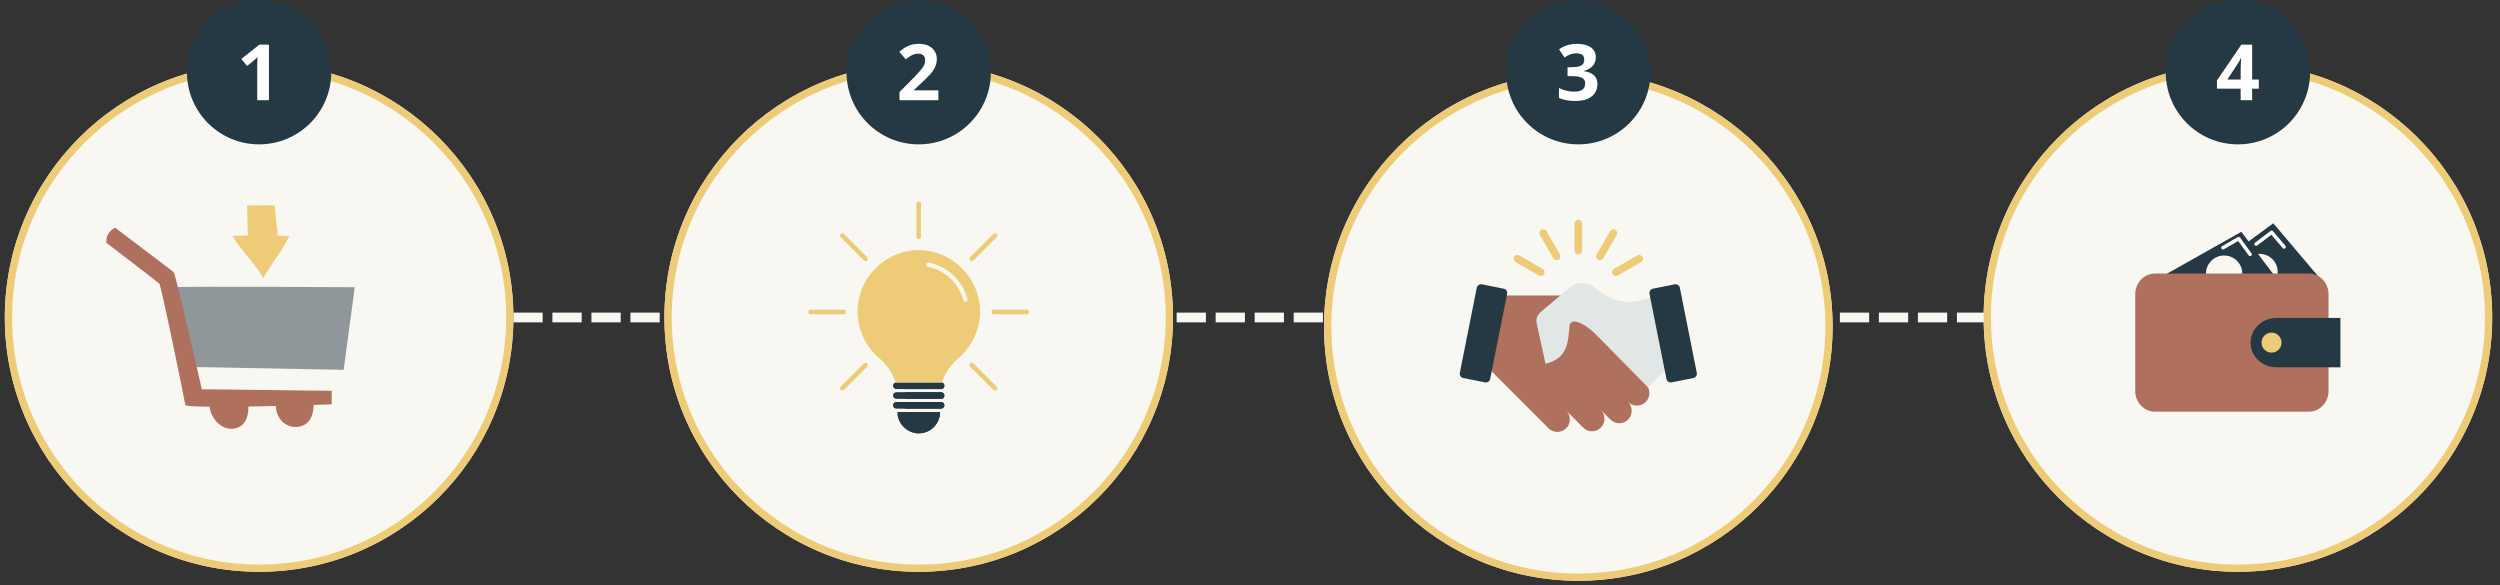 <svg xmlns="http://www.w3.org/2000/svg" xmlns:xlink="http://www.w3.org/1999/xlink" width="1021" zoomAndPan="magnify" viewBox="0 0 765.75 179.25" height="239" preserveAspectRatio="xMidYMid meet" version="1.0"><rect x="0" y="0" width="765.75" height="179.25" fill="#333333" stroke="none"/><defs><g/><clipPath id="b7407cb330"><path d="M 405.543 22.109 L 561.328 22.109 L 561.328 177.891 L 405.543 177.891 Z M 405.543 22.109 " clip-rule="nonzero"/></clipPath><clipPath id="36050d708f"><path d="M 483.438 22.109 C 440.418 22.109 405.543 56.98 405.543 100 C 405.543 143.02 440.418 177.891 483.438 177.891 C 526.453 177.891 561.328 143.02 561.328 100 C 561.328 56.98 526.453 22.109 483.438 22.109 Z M 483.438 22.109 " clip-rule="nonzero"/></clipPath><clipPath id="e92c9763be"><path d="M 1.473 19.355 L 157.254 19.355 L 157.254 175.137 L 1.473 175.137 Z M 1.473 19.355 " clip-rule="nonzero"/></clipPath><clipPath id="e1435f5693"><path d="M 79.363 19.355 C 36.344 19.355 1.473 54.227 1.473 97.246 C 1.473 140.266 36.344 175.137 79.363 175.137 C 122.379 175.137 157.254 140.266 157.254 97.246 C 157.254 54.227 122.379 19.355 79.363 19.355 Z M 79.363 19.355 " clip-rule="nonzero"/></clipPath><clipPath id="2176a1ea91"><path d="M 203.508 19.355 L 359.289 19.355 L 359.289 175.137 L 203.508 175.137 Z M 203.508 19.355 " clip-rule="nonzero"/></clipPath><clipPath id="596ced071a"><path d="M 281.398 19.355 C 238.379 19.355 203.508 54.227 203.508 97.246 C 203.508 140.266 238.379 175.137 281.398 175.137 C 324.418 175.137 359.289 140.266 359.289 97.246 C 359.289 54.227 324.418 19.355 281.398 19.355 Z M 281.398 19.355 " clip-rule="nonzero"/></clipPath><clipPath id="87234b103b"><path d="M 607.582 19.355 L 763.363 19.355 L 763.363 175.137 L 607.582 175.137 Z M 607.582 19.355 " clip-rule="nonzero"/></clipPath><clipPath id="3521c06983"><path d="M 685.473 19.355 C 642.453 19.355 607.582 54.227 607.582 97.246 C 607.582 140.266 642.453 175.137 685.473 175.137 C 728.492 175.137 763.363 140.266 763.363 97.246 C 763.363 54.227 728.492 19.355 685.473 19.355 Z M 685.473 19.355 " clip-rule="nonzero"/></clipPath><clipPath id="488c12bd5c"><path d="M 57.254 0 L 101.473 0 L 101.473 44.219 L 57.254 44.219 Z M 57.254 0 " clip-rule="nonzero"/></clipPath><clipPath id="db32bf8877"><path d="M 79.363 0 C 67.152 0 57.254 9.898 57.254 22.109 C 57.254 34.32 67.152 44.219 79.363 44.219 C 91.57 44.219 101.473 34.32 101.473 22.109 C 101.473 9.898 91.57 0 79.363 0 Z M 79.363 0 " clip-rule="nonzero"/></clipPath><clipPath id="6ab390de32"><path d="M 259.289 0 L 303.508 0 L 303.508 44.219 L 259.289 44.219 Z M 259.289 0 " clip-rule="nonzero"/></clipPath><clipPath id="f2d0864344"><path d="M 281.398 0 C 269.188 0 259.289 9.898 259.289 22.109 C 259.289 34.32 269.188 44.219 281.398 44.219 C 293.609 44.219 303.508 34.32 303.508 22.109 C 303.508 9.898 293.609 0 281.398 0 Z M 281.398 0 " clip-rule="nonzero"/></clipPath><clipPath id="bb833e8281"><path d="M 461.328 0 L 505.543 0 L 505.543 44.219 L 461.328 44.219 Z M 461.328 0 " clip-rule="nonzero"/></clipPath><clipPath id="ac552bc92e"><path d="M 483.438 0 C 471.227 0 461.328 9.898 461.328 22.109 C 461.328 34.32 471.227 44.219 483.438 44.219 C 495.645 44.219 505.543 34.32 505.543 22.109 C 505.543 9.898 495.645 0 483.438 0 Z M 483.438 0 " clip-rule="nonzero"/></clipPath><clipPath id="9a03fdfb3c"><path d="M 663.363 0 L 707.582 0 L 707.582 44.219 L 663.363 44.219 Z M 663.363 0 " clip-rule="nonzero"/></clipPath><clipPath id="b25c868dbe"><path d="M 685.473 0 C 673.262 0 663.363 9.898 663.363 22.109 C 663.363 34.32 673.262 44.219 685.473 44.219 C 697.684 44.219 707.582 34.32 707.582 22.109 C 707.582 9.898 697.684 0 685.473 0 Z M 685.473 0 " clip-rule="nonzero"/></clipPath><clipPath id="923c0b6fce"><path d="M 53 87 L 108.453 87 L 108.453 114 L 53 114 Z M 53 87 " clip-rule="nonzero"/></clipPath><clipPath id="114a104844"><path d="M 32.273 69 L 102 69 L 102 131.562 L 32.273 131.562 Z M 32.273 69 " clip-rule="nonzero"/></clipPath><clipPath id="8d5638faa0"><path d="M 71 62.852 L 89 62.852 L 89 86 L 71 86 Z M 71 62.852 " clip-rule="nonzero"/></clipPath><clipPath id="46bdda31b5"><path d="M 274 126 L 288 126 L 288 132.699 L 274 132.699 Z M 274 126 " clip-rule="nonzero"/></clipPath><clipPath id="d3540cafa6"><path d="M 277 126 L 288 126 L 288 132.699 L 277 132.699 Z M 277 126 " clip-rule="nonzero"/></clipPath><clipPath id="16e60d1ba1"><path d="M 280 61.746 L 283 61.746 L 283 74 L 280 74 Z M 280 61.746 " clip-rule="nonzero"/></clipPath><clipPath id="5e40cb339b"><path d="M 247.586 94 L 260 94 L 260 97 L 247.586 97 Z M 247.586 94 " clip-rule="nonzero"/></clipPath><clipPath id="6490eff7d5"><path d="M 303 94 L 315.551 94 L 315.551 97 L 303 97 Z M 303 94 " clip-rule="nonzero"/></clipPath><clipPath id="0a9c38ac95"><path d="M 463 67.293 L 504 67.293 L 504 85 L 463 85 Z M 463 67.293 " clip-rule="nonzero"/></clipPath><clipPath id="57a8383c09"><path d="M 673 68.387 L 711 68.387 L 711 85 L 673 85 Z M 673 68.387 " clip-rule="nonzero"/></clipPath><clipPath id="73bbc1c023"><path d="M 654.043 83 L 714 83 L 714 125.898 L 654.043 125.898 Z M 654.043 83 " clip-rule="nonzero"/></clipPath><clipPath id="7f431ac956"><path d="M 689 97 L 716.781 97 L 716.781 113 L 689 113 Z M 689 97 " clip-rule="nonzero"/></clipPath></defs><path fill="#f9f7f1" d="M 157.254 95.754 L 166.215 95.754 L 166.215 98.738 L 157.254 98.738 M 169.203 95.754 L 178.164 95.754 L 178.164 98.738 L 169.203 98.738 M 181.152 95.754 L 190.117 95.754 L 190.117 98.738 L 181.152 98.738 M 193.102 95.754 L 202.066 95.754 L 202.066 98.738 L 193.102 98.738 M 205.055 95.754 L 214.016 95.754 L 214.016 98.738 L 205.055 98.738 M 217.004 95.754 L 225.965 95.754 L 225.965 98.738 L 217.004 98.738 M 228.953 95.754 L 237.914 95.754 L 237.914 98.738 L 228.953 98.738 M 240.902 95.754 L 249.867 95.754 L 249.867 98.738 L 240.902 98.738 M 252.852 95.754 L 261.816 95.754 L 261.816 98.738 L 252.852 98.738 M 264.805 95.754 L 273.766 95.754 L 273.766 98.738 L 264.805 98.738 M 276.754 95.754 L 285.715 95.754 L 285.715 98.738 L 276.754 98.738 M 288.703 95.754 L 297.664 95.754 L 297.664 98.738 L 288.703 98.738 M 300.652 95.754 L 309.617 95.754 L 309.617 98.738 L 300.652 98.738 M 312.602 95.754 L 321.566 95.754 L 321.566 98.738 L 312.602 98.738 M 324.555 95.754 L 333.516 95.754 L 333.516 98.738 L 324.555 98.738 M 336.504 95.754 L 345.465 95.754 L 345.465 98.738 L 336.504 98.738 M 348.453 95.754 L 357.414 95.754 L 357.414 98.738 L 348.453 98.738 M 360.402 95.754 L 369.367 95.754 L 369.367 98.738 L 360.402 98.738 M 372.352 95.754 L 381.316 95.754 L 381.316 98.738 L 372.352 98.738 M 384.305 95.754 L 393.266 95.754 L 393.266 98.738 L 384.305 98.738 M 396.254 95.754 L 405.215 95.754 L 405.215 98.738 L 396.254 98.738 M 408.203 95.754 L 417.164 95.754 L 417.164 98.738 L 408.203 98.738 M 420.152 95.754 L 429.117 95.754 L 429.117 98.738 L 420.152 98.738 M 432.102 95.754 L 441.066 95.754 L 441.066 98.738 L 432.102 98.738 M 444.055 95.754 L 453.016 95.754 L 453.016 98.738 L 444.055 98.738 M 456.004 95.754 L 464.965 95.754 L 464.965 98.738 L 456.004 98.738 M 467.953 95.754 L 476.914 95.754 L 476.914 98.738 L 467.953 98.738 M 479.902 95.754 L 488.867 95.754 L 488.867 98.738 L 479.902 98.738 M 491.852 95.754 L 500.816 95.754 L 500.816 98.738 L 491.852 98.738 M 503.805 95.754 L 512.766 95.754 L 512.766 98.738 L 503.805 98.738 M 515.754 95.754 L 524.715 95.754 L 524.715 98.738 L 515.754 98.738 M 527.703 95.754 L 536.664 95.754 L 536.664 98.738 L 527.703 98.738 M 539.652 95.754 L 548.617 95.754 L 548.617 98.738 L 539.652 98.738 M 551.602 95.754 L 560.566 95.754 L 560.566 98.738 L 551.602 98.738 M 563.555 95.754 L 572.516 95.754 L 572.516 98.738 L 563.555 98.738 M 575.504 95.754 L 584.465 95.754 L 584.465 98.738 L 575.504 98.738 M 587.453 95.754 L 596.414 95.754 L 596.414 98.738 L 587.453 98.738 M 599.402 95.754 L 608.367 95.754 L 608.367 98.738 L 599.402 98.738 M 611.352 95.754 L 616.938 95.754 L 616.938 98.738 L 611.352 98.738 " fill-opacity="1" fill-rule="nonzero"/><g clip-path="url(#b7407cb330)"><g clip-path="url(#36050d708f)"><path fill="#f9f7f1" d="M 405.543 22.109 L 561.328 22.109 L 561.328 177.891 L 405.543 177.891 Z M 405.543 22.109 " fill-opacity="1" fill-rule="nonzero"/><path stroke-linecap="butt" transform="matrix(0.747, 0, 0, 0.747, 405.545, 22.109)" fill="none" stroke-linejoin="miter" d="M 104.292 0.001 C 46.692 0.001 -0.002 46.69 -0.002 104.289 C -0.002 161.889 46.692 208.578 104.292 208.578 C 161.886 208.578 208.58 161.889 208.58 104.289 C 208.58 46.69 161.886 0.001 104.292 0.001 Z M 104.292 0.001 " stroke="#eecb76" stroke-width="6" stroke-opacity="1" stroke-miterlimit="4"/></g></g><g clip-path="url(#e92c9763be)"><g clip-path="url(#e1435f5693)"><path fill="#f9f7f1" d="M 1.473 19.355 L 157.254 19.355 L 157.254 175.137 L 1.473 175.137 Z M 1.473 19.355 " fill-opacity="1" fill-rule="nonzero"/><path stroke-linecap="butt" transform="matrix(0.747, 0, 0, 0.747, 1.471, 19.355)" fill="none" stroke-linejoin="miter" d="M 104.291 0.001 C 46.692 0.001 0.002 46.69 0.002 104.289 C 0.002 161.889 46.692 208.578 104.291 208.578 C 161.885 208.578 208.58 161.889 208.58 104.289 C 208.58 46.69 161.885 0.001 104.291 0.001 Z M 104.291 0.001 " stroke="#eecb76" stroke-width="6" stroke-opacity="1" stroke-miterlimit="4"/></g></g><g clip-path="url(#2176a1ea91)"><g clip-path="url(#596ced071a)"><path fill="#f9f7f1" d="M 203.508 19.355 L 359.289 19.355 L 359.289 175.137 L 203.508 175.137 Z M 203.508 19.355 " fill-opacity="1" fill-rule="nonzero"/><path stroke-linecap="butt" transform="matrix(0.747, 0, 0, 0.747, 203.508, 19.355)" fill="none" stroke-linejoin="miter" d="M 104.289 0.001 C 46.689 0.001 0 46.69 0 104.289 C 0 161.889 46.689 208.578 104.289 208.578 C 161.888 208.578 208.577 161.889 208.577 104.289 C 208.577 46.69 161.888 0.001 104.289 0.001 Z M 104.289 0.001 " stroke="#eecb76" stroke-width="6" stroke-opacity="1" stroke-miterlimit="4"/></g></g><g clip-path="url(#87234b103b)"><g clip-path="url(#3521c06983)"><path fill="#f9f7f1" d="M 607.582 19.355 L 763.363 19.355 L 763.363 175.137 L 607.582 175.137 Z M 607.582 19.355 " fill-opacity="1" fill-rule="nonzero"/><path stroke-linecap="butt" transform="matrix(0.747, 0, 0, 0.747, 607.582, 19.355)" fill="none" stroke-linejoin="miter" d="M 104.289 0.001 C 46.69 0.001 0 46.69 0 104.289 C 0 161.889 46.69 208.578 104.289 208.578 C 161.889 208.578 208.578 161.889 208.578 104.289 C 208.578 46.69 161.889 0.001 104.289 0.001 Z M 104.289 0.001 " stroke="#eecb76" stroke-width="6" stroke-opacity="1" stroke-miterlimit="4"/></g></g><g clip-path="url(#488c12bd5c)"><g clip-path="url(#db32bf8877)"><path fill="#253944" d="M 57.254 0 L 101.473 0 L 101.473 44.219 L 57.254 44.219 Z M 57.254 0 " fill-opacity="1" fill-rule="nonzero"/></g></g><g clip-path="url(#6ab390de32)"><g clip-path="url(#f2d0864344)"><path fill="#253944" d="M 259.289 0 L 303.508 0 L 303.508 44.219 L 259.289 44.219 Z M 259.289 0 " fill-opacity="1" fill-rule="nonzero"/></g></g><g clip-path="url(#bb833e8281)"><g clip-path="url(#ac552bc92e)"><path fill="#253944" d="M 461.328 0 L 505.543 0 L 505.543 44.219 L 461.328 44.219 Z M 461.328 0 " fill-opacity="1" fill-rule="nonzero"/></g></g><g clip-path="url(#9a03fdfb3c)"><g clip-path="url(#b25c868dbe)"><path fill="#253944" d="M 663.363 0 L 707.582 0 L 707.582 44.219 L 663.363 44.219 Z M 663.363 0 " fill-opacity="1" fill-rule="nonzero"/></g></g><g clip-path="url(#923c0b6fce)"><path fill="#8f979b" d="M 53.945 87.977 C 55.207 87.641 108.664 87.977 108.664 87.977 L 105.258 113.281 L 57.23 112.383 Z M 53.945 87.977 " fill-opacity="1" fill-rule="nonzero"/></g><g clip-path="url(#114a104844)"><path fill="#b0705e" d="M 101.637 123.844 C 101.637 123.844 99.477 123.918 96.098 124.023 C 96.004 125.988 95.594 127.938 94.391 129.23 C 93.645 130.035 92.672 130.477 91.684 130.676 C 89.797 131.055 87.742 130.492 86.312 128.984 C 85.199 127.812 84.516 126.078 84.5 124.344 C 81.762 124.406 78.902 124.465 76.117 124.512 C 76.055 126.629 75.719 128.773 74.184 130.141 C 72.828 131.359 70.773 131.633 69.055 131.023 C 67.336 130.418 65.965 129.047 65.098 127.449 C 64.625 126.566 64.309 125.578 64.199 124.586 C 59.805 124.543 56.82 124.375 56.758 124.023 C 56.562 122.625 49.395 87.488 48.801 86.879 C 48.207 86.285 32.594 74.387 32.594 74.387 C 32.305 70.887 35.289 69.758 35.289 69.758 C 35.289 69.758 52.527 82.848 53.168 83.316 C 53.809 83.789 61.812 119.23 61.812 119.23 L 101.637 119.703 C 101.637 119.703 101.5 122.977 101.637 123.844 Z M 101.637 123.844 " fill-opacity="1" fill-rule="nonzero"/></g><path fill="#8f979b" d="M 77.273 102.172 L 73.527 102.172 C 73.484 100.711 73.438 99.25 73.391 97.789 L 77.152 97.684 C 77.195 99.176 77.227 100.68 77.273 102.172 Z M 90.922 97.316 L 87.164 97.426 C 87.117 99.008 87.074 100.59 87.027 102.172 L 90.77 102.172 C 90.816 100.559 90.863 98.93 90.922 97.316 Z M 83.875 97.5 L 80.227 97.594 C 80.18 99.113 80.133 100.621 80.086 102.156 L 83.816 102.156 C 83.848 100.621 83.863 99.055 83.875 97.5 Z M 87.348 90.379 C 87.316 91.52 87.285 92.648 87.254 93.789 L 91.027 93.789 C 91.059 92.648 91.105 91.52 91.137 90.379 Z M 80.375 93.789 L 83.922 93.789 C 83.938 92.648 83.953 91.52 83.969 90.379 L 80.527 90.379 C 80.469 91.52 80.422 92.66 80.375 93.789 Z M 67.105 105.734 C 67.289 107.164 67.473 108.594 67.656 110.008 L 70.836 110.07 C 70.746 108.594 70.637 107.133 70.531 105.656 Z M 73.637 105.613 C 73.68 107.117 73.727 108.625 73.773 110.133 L 77.5 110.207 C 77.457 108.656 77.41 107.086 77.363 105.535 Z M 69.863 97.883 L 66.133 97.973 C 66.301 99.371 66.469 100.773 66.652 102.172 L 70.242 102.172 C 70.121 100.742 70 99.312 69.863 97.883 Z M 60.809 105.855 C 61.02 107.195 61.234 108.547 61.461 109.887 L 64.977 109.965 C 64.75 108.578 64.52 107.18 64.309 105.793 Z M 63.121 98.047 L 59.668 98.141 C 59.848 99.48 60.047 100.816 60.246 102.172 L 63.746 102.172 C 63.531 100.805 63.332 99.434 63.121 98.047 Z M 59.117 93.789 L 62.512 93.789 C 62.344 92.648 62.191 91.52 62.039 90.379 L 58.738 90.379 C 58.844 91.504 58.98 92.648 59.117 93.789 Z M 95.23 90.379 C 95.094 91.52 94.969 92.648 94.848 93.789 L 98.652 93.789 C 98.789 92.648 98.91 91.504 99.035 90.379 Z M 100.098 105.094 C 99.809 106.949 99.504 108.793 99.199 110.648 L 102.688 110.727 C 103.004 108.836 103.309 106.938 103.613 105.035 Z M 94.5 97.227 C 94.332 98.871 94.195 100.527 94.043 102.172 L 97.633 102.172 C 97.848 100.484 98.043 98.809 98.258 97.121 Z M 73.27 93.789 L 77.043 93.789 C 77.016 92.648 76.984 91.52 76.953 90.379 L 73.164 90.379 C 73.195 91.52 73.227 92.648 73.27 93.789 Z M 101.316 97.043 C 101.074 98.75 100.812 100.469 100.539 102.172 L 104.039 102.172 C 104.297 100.438 104.543 98.688 104.77 96.953 Z M 102.273 90.379 C 102.121 91.52 101.957 92.66 101.805 93.789 L 105.195 93.789 C 105.332 92.648 105.457 91.504 105.578 90.379 Z M 65.648 93.789 L 69.449 93.789 C 69.328 92.648 69.207 91.504 69.07 90.379 L 65.266 90.379 C 65.387 91.504 65.508 92.648 65.648 93.789 Z M 80.027 105.488 C 79.996 107.043 79.965 108.625 79.938 110.27 L 83.727 110.344 C 83.738 108.699 83.77 107.059 83.785 105.43 Z M 93.797 105.215 C 93.66 106.98 93.539 108.762 93.434 110.527 L 96.566 110.586 C 96.797 108.777 97.039 106.965 97.27 105.156 Z M 86.938 105.352 C 86.891 107.027 86.844 108.715 86.797 110.391 L 90.512 110.465 C 90.574 108.73 90.617 106.996 90.68 105.277 Z M 86.938 105.352 " fill-opacity="1" fill-rule="nonzero"/><g clip-path="url(#8d5638faa0)"><path fill="#eecb76" d="M 88.641 72.27 C 85.641 78.008 84.043 79.543 80.621 85.098 C 78.125 80.715 73.711 76.621 71.215 72.238 C 72.797 72.195 74.367 72.164 75.934 72.133 C 75.844 68.816 75.797 68.16 75.691 62.926 C 78.262 62.988 81.594 62.852 84.168 62.91 C 84.469 68.375 84.789 68.191 85.094 72.18 C 86.281 72.195 87.453 72.227 88.641 72.27 Z M 88.641 72.27 " fill-opacity="1" fill-rule="nonzero"/></g><path fill="#253944" d="M 288.254 119.172 L 274.535 119.172 C 273.977 119.172 273.523 118.719 273.523 118.16 L 273.523 118.141 C 273.523 117.582 273.977 117.129 274.535 117.129 L 288.254 117.129 C 288.812 117.129 289.266 117.582 289.266 118.141 L 289.266 118.16 C 289.266 118.719 288.812 119.172 288.254 119.172 " fill-opacity="1" fill-rule="nonzero"/><path fill="#253944" d="M 288.254 122.172 L 274.535 122.172 C 273.977 122.172 273.523 121.719 273.523 121.16 L 273.523 121.141 C 273.523 120.582 273.977 120.129 274.535 120.129 L 288.254 120.129 C 288.812 120.129 289.266 120.582 289.266 121.141 L 289.266 121.16 C 289.266 121.719 288.812 122.172 288.254 122.172 " fill-opacity="1" fill-rule="nonzero"/><path fill="#253944" d="M 288.254 125.172 L 274.535 125.172 C 273.977 125.172 273.523 124.719 273.523 124.16 L 273.523 124.137 C 273.523 123.578 273.977 123.125 274.535 123.125 L 288.254 123.125 C 288.812 123.125 289.266 123.578 289.266 124.137 L 289.266 124.16 C 289.266 124.719 288.812 125.172 288.254 125.172 " fill-opacity="1" fill-rule="nonzero"/><g clip-path="url(#46bdda31b5)"><path fill="#253944" d="M 281.395 132.734 C 285.008 132.734 287.938 129.805 287.938 126.191 L 274.852 126.191 C 274.852 129.805 277.781 132.734 281.395 132.734 " fill-opacity="1" fill-rule="nonzero"/></g><path fill="#253944" d="M 288.254 119.172 L 277.156 119.172 C 277.156 118.371 277.156 117.738 277.156 117.129 L 288.254 117.129 C 288.812 117.129 289.266 117.582 289.266 118.141 L 289.266 118.16 C 289.266 118.719 288.812 119.172 288.254 119.172 " fill-opacity="1" fill-rule="nonzero"/><path fill="#253944" d="M 288.254 122.172 L 277.25 122.172 C 277.25 121.668 277.25 120.688 277.25 120.129 L 288.254 120.129 C 288.812 120.129 289.266 120.582 289.266 121.141 L 289.266 121.16 C 289.266 121.719 288.812 122.172 288.254 122.172 " fill-opacity="1" fill-rule="nonzero"/><path fill="#253944" d="M 288.254 125.172 L 277.25 125.172 C 277.25 124.605 277.25 123.824 277.25 123.125 L 288.254 123.125 C 288.812 123.125 289.266 123.578 289.266 124.137 L 289.266 124.16 C 289.266 124.719 288.812 125.172 288.254 125.172 " fill-opacity="1" fill-rule="nonzero"/><g clip-path="url(#d3540cafa6)"><path fill="#253944" d="M 281.395 132.734 C 285.008 132.734 287.938 129.805 287.938 126.191 L 277.285 126.191 C 277.285 129.805 277.781 132.734 281.395 132.734 " fill-opacity="1" fill-rule="nonzero"/></g><path fill="#eecb76" d="M 300.121 95.383 C 300.125 101.09 297.578 106.203 293.555 109.641 C 291.184 111.668 289.422 114.266 288.438 117.145 C 284.68 117.145 277.523 117.148 274.344 117.148 C 273.371 114.277 271.641 111.684 269.281 109.68 C 265.234 106.246 262.668 101.125 262.668 95.402 C 262.668 85.16 270.891 76.84 281.098 76.68 C 291.457 76.516 300.109 85.02 300.121 95.383 " fill-opacity="1" fill-rule="nonzero"/><path fill="#eecb76" d="M 300.121 95.383 C 300.125 101.09 297.578 106.203 293.555 109.641 C 291.184 111.668 289.422 114.266 288.438 117.145 C 284.68 117.145 280.332 117.148 277.148 117.148 C 276.18 114.277 274.449 111.684 272.09 109.68 C 268.043 106.246 265.477 101.125 265.477 95.402 C 265.477 85.16 270.891 76.84 281.098 76.68 C 291.457 76.516 300.109 85.02 300.121 95.383 " fill-opacity="1" fill-rule="nonzero"/><path fill="#f9f7f1" d="M 295.715 92.512 C 295.426 92.512 295.16 92.316 295.082 92.02 C 293.746 86.824 289.492 82.777 284.242 81.703 C 283.891 81.629 283.66 81.285 283.734 80.93 C 283.805 80.574 284.152 80.348 284.508 80.418 C 287.34 81 289.945 82.363 292.051 84.371 C 294.148 86.371 295.633 88.902 296.352 91.691 C 296.441 92.043 296.23 92.398 295.879 92.488 C 295.824 92.504 295.77 92.512 295.715 92.512 " fill-opacity="1" fill-rule="nonzero"/><g clip-path="url(#16e60d1ba1)"><path fill="#eecb76" d="M 281.395 73.281 C 281.008 73.281 280.691 72.969 280.691 72.578 L 280.691 62.449 C 280.691 62.062 281.008 61.75 281.395 61.75 C 281.781 61.75 282.098 62.062 282.098 62.449 L 282.098 72.578 C 282.098 72.969 281.781 73.281 281.395 73.281 " fill-opacity="1" fill-rule="nonzero"/></g><path fill="#eecb76" d="M 265.152 80.008 C 264.973 80.008 264.797 79.941 264.656 79.805 L 257.496 72.641 C 257.223 72.367 257.223 71.922 257.496 71.648 C 257.77 71.375 258.215 71.375 258.488 71.648 L 265.652 78.809 C 265.926 79.086 265.926 79.527 265.652 79.805 C 265.512 79.941 265.332 80.008 265.152 80.008 " fill-opacity="1" fill-rule="nonzero"/><g clip-path="url(#5e40cb339b)"><path fill="#eecb76" d="M 258.426 96.25 L 248.297 96.25 C 247.91 96.25 247.598 95.934 247.598 95.547 C 247.598 95.16 247.91 94.844 248.297 94.844 L 258.426 94.844 C 258.816 94.844 259.129 95.16 259.129 95.547 C 259.129 95.934 258.816 96.25 258.426 96.25 " fill-opacity="1" fill-rule="nonzero"/></g><path fill="#eecb76" d="M 257.992 119.652 C 257.812 119.652 257.633 119.582 257.496 119.445 C 257.223 119.172 257.223 118.727 257.496 118.453 L 264.656 111.293 C 264.934 111.016 265.375 111.016 265.652 111.293 C 265.926 111.566 265.926 112.008 265.652 112.285 L 258.488 119.445 C 258.352 119.582 258.172 119.652 257.992 119.652 " fill-opacity="1" fill-rule="nonzero"/><path fill="#eecb76" d="M 297.637 80.008 C 297.457 80.008 297.277 79.941 297.137 79.805 C 296.863 79.527 296.863 79.086 297.137 78.809 L 304.301 71.648 C 304.574 71.375 305.02 71.375 305.293 71.648 C 305.566 71.922 305.566 72.367 305.293 72.641 L 298.133 79.805 C 297.992 79.941 297.816 80.008 297.637 80.008 " fill-opacity="1" fill-rule="nonzero"/><g clip-path="url(#6490eff7d5)"><path fill="#eecb76" d="M 314.492 96.25 L 304.363 96.25 C 303.973 96.25 303.66 95.934 303.66 95.547 C 303.66 95.16 303.973 94.844 304.363 94.844 L 314.492 94.844 C 314.879 94.844 315.191 95.16 315.191 95.547 C 315.191 95.934 314.879 96.25 314.492 96.25 " fill-opacity="1" fill-rule="nonzero"/></g><path fill="#eecb76" d="M 304.797 119.652 C 304.617 119.652 304.438 119.582 304.301 119.445 L 297.137 112.285 C 296.863 112.008 296.863 111.566 297.137 111.293 C 297.414 111.016 297.855 111.016 298.133 111.293 L 305.293 118.453 C 305.566 118.727 305.566 119.172 305.293 119.445 C 305.156 119.582 304.977 119.652 304.797 119.652 " fill-opacity="1" fill-rule="nonzero"/><g clip-path="url(#0a9c38ac95)"><path fill="#eecb76" d="M 484.609 76.734 C 484.609 77.387 484.086 77.914 483.434 77.914 C 482.785 77.914 482.258 77.387 482.258 76.734 L 482.258 68.5 C 482.258 67.848 482.785 67.324 483.434 67.324 C 484.086 67.324 484.609 67.848 484.609 68.5 Z M 495.523 84.391 C 494.961 84.715 494.242 84.523 493.918 83.965 C 493.594 83.402 493.785 82.684 494.344 82.359 L 501.48 78.242 C 502.039 77.918 502.758 78.109 503.082 78.668 C 503.406 79.23 503.215 79.945 502.656 80.273 Z M 491.09 79.098 L 495.207 71.965 C 495.531 71.406 495.336 70.688 494.777 70.367 C 494.215 70.043 493.5 70.238 493.176 70.797 L 489.059 77.93 C 488.734 78.492 488.93 79.207 489.488 79.531 C 490.051 79.852 490.766 79.66 491.09 79.098 Z M 472.523 82.359 C 473.086 82.684 473.277 83.402 472.953 83.965 C 472.625 84.523 471.91 84.715 471.348 84.391 L 464.215 80.273 C 463.652 79.945 463.461 79.23 463.789 78.668 C 464.113 78.109 464.832 77.918 465.391 78.242 Z M 477.812 77.93 L 473.691 70.797 C 473.371 70.238 472.656 70.043 472.094 70.367 C 471.535 70.688 471.34 71.402 471.66 71.965 L 475.781 79.098 C 476.102 79.66 476.82 79.852 477.379 79.531 C 477.941 79.207 478.133 78.492 477.812 77.93 Z M 477.812 77.93 " fill-opacity="1" fill-rule="evenodd"/></g><path fill="#b0705e" d="M 482.176 90.5 C 496.785 108.641 504.09 117.711 504.09 117.711 C 505.574 119.199 505.574 121.629 504.09 123.117 C 502.602 124.602 500.168 124.602 498.684 123.117 C 500.168 124.602 500.168 127.035 498.684 128.52 C 497.195 130.008 494.766 130.008 493.277 128.52 L 490.332 125.574 C 491.816 127.059 491.816 129.492 490.332 130.977 C 488.844 132.465 486.414 132.465 484.926 130.977 L 479.727 125.777 C 481.211 127.262 481.211 129.695 479.727 131.18 C 478.238 132.664 475.805 132.664 474.32 131.18 L 453.004 109.863 C 453.004 109.863 454.445 103.41 457.324 90.5 Z M 482.176 90.5 " fill-opacity="1" fill-rule="evenodd"/><path fill="#b0705e" d="M 486.211 112.832 C 485.605 112.227 485.605 111.246 486.211 110.645 C 486.816 110.039 487.793 110.039 488.398 110.645 L 498.926 121.172 C 499.531 121.777 499.531 122.754 498.926 123.359 C 498.32 123.965 497.344 123.965 496.738 123.359 Z M 474.113 122.352 C 473.508 121.746 473.508 120.77 474.113 120.164 C 474.715 119.559 475.695 119.559 476.301 120.164 L 479.992 123.855 C 480.598 124.461 480.598 125.441 479.992 126.043 C 479.391 126.648 478.41 126.648 477.805 126.043 Z M 480.16 117.594 L 488.387 125.816 C 488.988 126.422 489.969 126.422 490.574 125.816 C 491.18 125.211 491.18 124.23 490.574 123.629 L 482.352 115.402 C 481.746 114.801 480.766 114.801 480.16 115.402 C 479.559 116.008 479.559 116.988 480.16 117.594 Z M 480.16 117.594 " fill-opacity="1" fill-rule="evenodd"/><path fill="#e1e6e6" d="M 515.062 108.328 C 514.879 108.398 507.762 90.414 507.578 90.484 C 500.742 93.039 495.5 93.969 488.453 88.156 C 486.223 86.32 483.219 86.113 481 87.965 L 472.035 95.453 C 470.961 96.348 470.375 97.594 470.672 98.957 L 473.391 111.422 C 480.309 109.719 480.277 104.797 480.766 99.621 C 481 97.641 484.203 98.184 488.223 101.844 L 504.766 118.629 Z M 515.062 108.328 " fill-opacity="1" fill-rule="evenodd"/><path fill="#253944" d="M 506.281 88.422 L 512.969 87.09 C 513.688 86.945 514.391 87.418 514.535 88.133 L 519.73 114.223 C 519.875 114.941 519.402 115.648 518.684 115.789 L 511.996 117.121 C 511.277 117.266 510.574 116.793 510.43 116.078 L 505.234 89.988 C 505.09 89.27 505.562 88.562 506.281 88.422 Z M 506.281 88.422 " fill-opacity="1" fill-rule="evenodd"/><path fill="#253944" d="M 460.59 88.422 L 453.902 87.09 C 453.184 86.945 452.48 87.418 452.336 88.133 L 447.141 114.223 C 446.996 114.941 447.465 115.648 448.184 115.789 L 454.871 117.121 C 455.59 117.266 456.297 116.793 456.438 116.078 L 461.637 89.988 C 461.777 89.27 461.309 88.562 460.59 88.422 Z M 460.59 88.422 " fill-opacity="1" fill-rule="evenodd"/><g clip-path="url(#57a8383c09)"><path fill="#253944" d="M 673.969 84.824 L 696.309 68.391 L 710.219 84.824 Z M 673.969 84.824 " fill-opacity="1" fill-rule="nonzero"/></g><path stroke-linecap="round" transform="matrix(0.036, 0, 0, -0.036, 608.787, 173.908)" fill="none" stroke-linejoin="round" d="M 2285.249 2754.065 L 2416.862 2853.939 L 2522.803 2729.8 " stroke="#ffffff" stroke-width="30" stroke-opacity="1" stroke-miterlimit="10"/><path fill="#f9f7f1" d="M 697.223 85.395 C 697.504 84.738 697.66 84.02 697.66 83.258 C 697.66 80.219 695.168 77.754 692.094 77.754 C 689.02 77.754 686.527 80.219 686.527 83.258 C 686.527 84.02 686.684 84.738 686.965 85.395 L 697.223 85.395 " fill-opacity="1" fill-rule="nonzero"/><path fill="#253944" d="M 661.078 85.336 L 686.527 70.992 L 697.332 85.336 Z M 661.078 85.336 " fill-opacity="1" fill-rule="nonzero"/><path fill="#f9f7f1" d="M 686.383 85.91 C 686.66 85.254 686.816 84.527 686.816 83.77 C 686.816 80.73 684.324 78.266 681.25 78.266 C 678.18 78.266 675.688 80.73 675.688 83.77 C 675.688 84.527 675.844 85.254 676.125 85.91 L 686.383 85.91 " fill-opacity="1" fill-rule="nonzero"/><path stroke-linecap="round" transform="matrix(0.036, 0, 0, -0.036, 608.787, 173.908)" fill="none" stroke-linejoin="round" d="M 2003.282 2723.193 L 2136.412 2800.211 L 2233.903 2666.431 " stroke="#ffffff" stroke-width="30" stroke-opacity="1" stroke-miterlimit="10"/><g clip-path="url(#73bbc1c023)"><path fill="#b0705e" d="M 713.23 119.777 C 713.23 123.266 710.531 126.094 707.207 126.094 L 660.051 126.094 C 656.727 126.094 654.027 123.266 654.027 119.777 L 654.027 90.113 C 654.027 86.621 656.727 83.793 660.051 83.793 L 707.207 83.793 C 710.531 83.793 713.23 86.621 713.23 90.113 L 713.23 119.777 " fill-opacity="1" fill-rule="nonzero"/></g><g clip-path="url(#7f431ac956)"><path fill="#253944" d="M 716.875 97.379 L 697.297 97.379 C 692.902 97.379 689.344 100.766 689.344 104.945 C 689.344 109.125 692.902 112.512 697.297 112.512 L 716.875 112.512 L 716.875 97.379 " fill-opacity="1" fill-rule="nonzero"/></g><path fill="#eecb76" d="M 698.836 104.945 C 698.836 106.637 697.465 108.012 695.77 108.012 C 694.078 108.012 692.703 106.637 692.703 104.945 C 692.703 103.254 694.078 101.879 695.77 101.879 C 697.465 101.879 698.836 103.254 698.836 104.945 " fill-opacity="1" fill-rule="nonzero"/><g fill="#ffffff" fill-opacity="1"><g transform="translate(72.532, 30.698)"><g><path d="M 9.844 0 L 6.25 0 L 6.25 -9.844 C 6.25 -10.113 6.254 -10.445 6.266 -10.844 C 6.273 -11.25 6.285 -11.66 6.297 -12.078 C 6.316 -12.504 6.332 -12.891 6.344 -13.234 C 6.258 -13.141 6.086 -12.969 5.828 -12.719 C 5.566 -12.477 5.32 -12.258 5.094 -12.062 L 3.141 -10.484 L 1.406 -12.656 L 6.891 -17.016 L 9.844 -17.016 Z M 9.844 0 "/></g></g></g><g fill="#ffffff" fill-opacity="1"><g transform="translate(274.569, 30.698)"><g><path d="M 12.859 0 L 0.953 0 L 0.953 -2.5 L 5.234 -6.828 C 6.086 -7.711 6.773 -8.453 7.297 -9.047 C 7.828 -9.641 8.207 -10.176 8.438 -10.656 C 8.676 -11.145 8.797 -11.672 8.797 -12.234 C 8.797 -12.91 8.609 -13.414 8.234 -13.75 C 7.859 -14.094 7.359 -14.266 6.734 -14.266 C 6.066 -14.266 5.422 -14.113 4.797 -13.812 C 4.18 -13.508 3.535 -13.078 2.859 -12.516 L 0.906 -14.828 C 1.395 -15.254 1.91 -15.648 2.453 -16.016 C 3.004 -16.391 3.641 -16.691 4.359 -16.922 C 5.086 -17.148 5.961 -17.266 6.984 -17.266 C 8.098 -17.266 9.055 -17.062 9.859 -16.656 C 10.672 -16.258 11.289 -15.711 11.719 -15.016 C 12.156 -14.316 12.375 -13.531 12.375 -12.656 C 12.375 -11.719 12.188 -10.859 11.812 -10.078 C 11.445 -9.305 10.906 -8.539 10.188 -7.781 C 9.477 -7.02 8.625 -6.176 7.625 -5.25 L 5.438 -3.188 L 5.438 -3.031 L 12.859 -3.031 Z M 12.859 0 "/></g></g></g><g fill="#ffffff" fill-opacity="1"><g transform="translate(476.606, 30.698)"><g><path d="M 12.188 -13.219 C 12.188 -12.426 12.023 -11.742 11.703 -11.172 C 11.379 -10.598 10.938 -10.129 10.375 -9.766 C 9.82 -9.398 9.203 -9.133 8.516 -8.969 L 8.516 -8.891 C 9.879 -8.723 10.914 -8.305 11.625 -7.641 C 12.332 -6.973 12.688 -6.078 12.688 -4.953 C 12.688 -3.961 12.441 -3.078 11.953 -2.297 C 11.473 -1.516 10.727 -0.895 9.719 -0.438 C 8.707 0.008 7.41 0.234 5.828 0.234 C 4.879 0.234 4 0.156 3.188 0 C 2.383 -0.145 1.625 -0.375 0.906 -0.688 L 0.906 -3.75 C 1.633 -3.375 2.398 -3.094 3.203 -2.906 C 4.004 -2.719 4.75 -2.625 5.438 -2.625 C 6.727 -2.625 7.629 -2.844 8.141 -3.281 C 8.66 -3.727 8.922 -4.359 8.922 -5.172 C 8.922 -5.641 8.801 -6.035 8.562 -6.359 C 8.32 -6.691 7.906 -6.941 7.312 -7.109 C 6.719 -7.285 5.883 -7.375 4.812 -7.375 L 3.531 -7.375 L 3.531 -10.125 L 4.844 -10.125 C 5.895 -10.125 6.691 -10.223 7.234 -10.422 C 7.785 -10.617 8.16 -10.891 8.359 -11.234 C 8.555 -11.586 8.656 -11.984 8.656 -12.422 C 8.656 -13.023 8.469 -13.5 8.094 -13.844 C 7.719 -14.188 7.098 -14.359 6.234 -14.359 C 5.68 -14.359 5.18 -14.289 4.734 -14.156 C 4.297 -14.02 3.895 -13.852 3.531 -13.656 C 3.176 -13.469 2.863 -13.285 2.594 -13.109 L 0.938 -15.594 C 1.602 -16.07 2.383 -16.469 3.281 -16.781 C 4.176 -17.102 5.242 -17.266 6.484 -17.266 C 8.234 -17.266 9.617 -16.91 10.641 -16.203 C 11.672 -15.492 12.188 -14.5 12.188 -13.219 Z M 12.188 -13.219 "/></g></g></g><g fill="#ffffff" fill-opacity="1"><g transform="translate(678.643, 30.698)"><g><path d="M 13.234 -3.531 L 11.188 -3.531 L 11.188 0 L 7.672 0 L 7.672 -3.531 L 0.406 -3.531 L 0.406 -6.031 L 7.875 -17.016 L 11.188 -17.016 L 11.188 -6.328 L 13.234 -6.328 Z M 7.672 -6.328 L 7.672 -9.203 C 7.672 -9.473 7.676 -9.797 7.688 -10.172 C 7.695 -10.547 7.707 -10.922 7.719 -11.297 C 7.738 -11.672 7.758 -12 7.781 -12.281 C 7.801 -12.57 7.816 -12.781 7.828 -12.906 L 7.734 -12.906 C 7.586 -12.582 7.43 -12.27 7.266 -11.969 C 7.098 -11.676 6.906 -11.363 6.688 -11.031 L 3.578 -6.328 Z M 7.672 -6.328 "/></g></g></g></svg>
